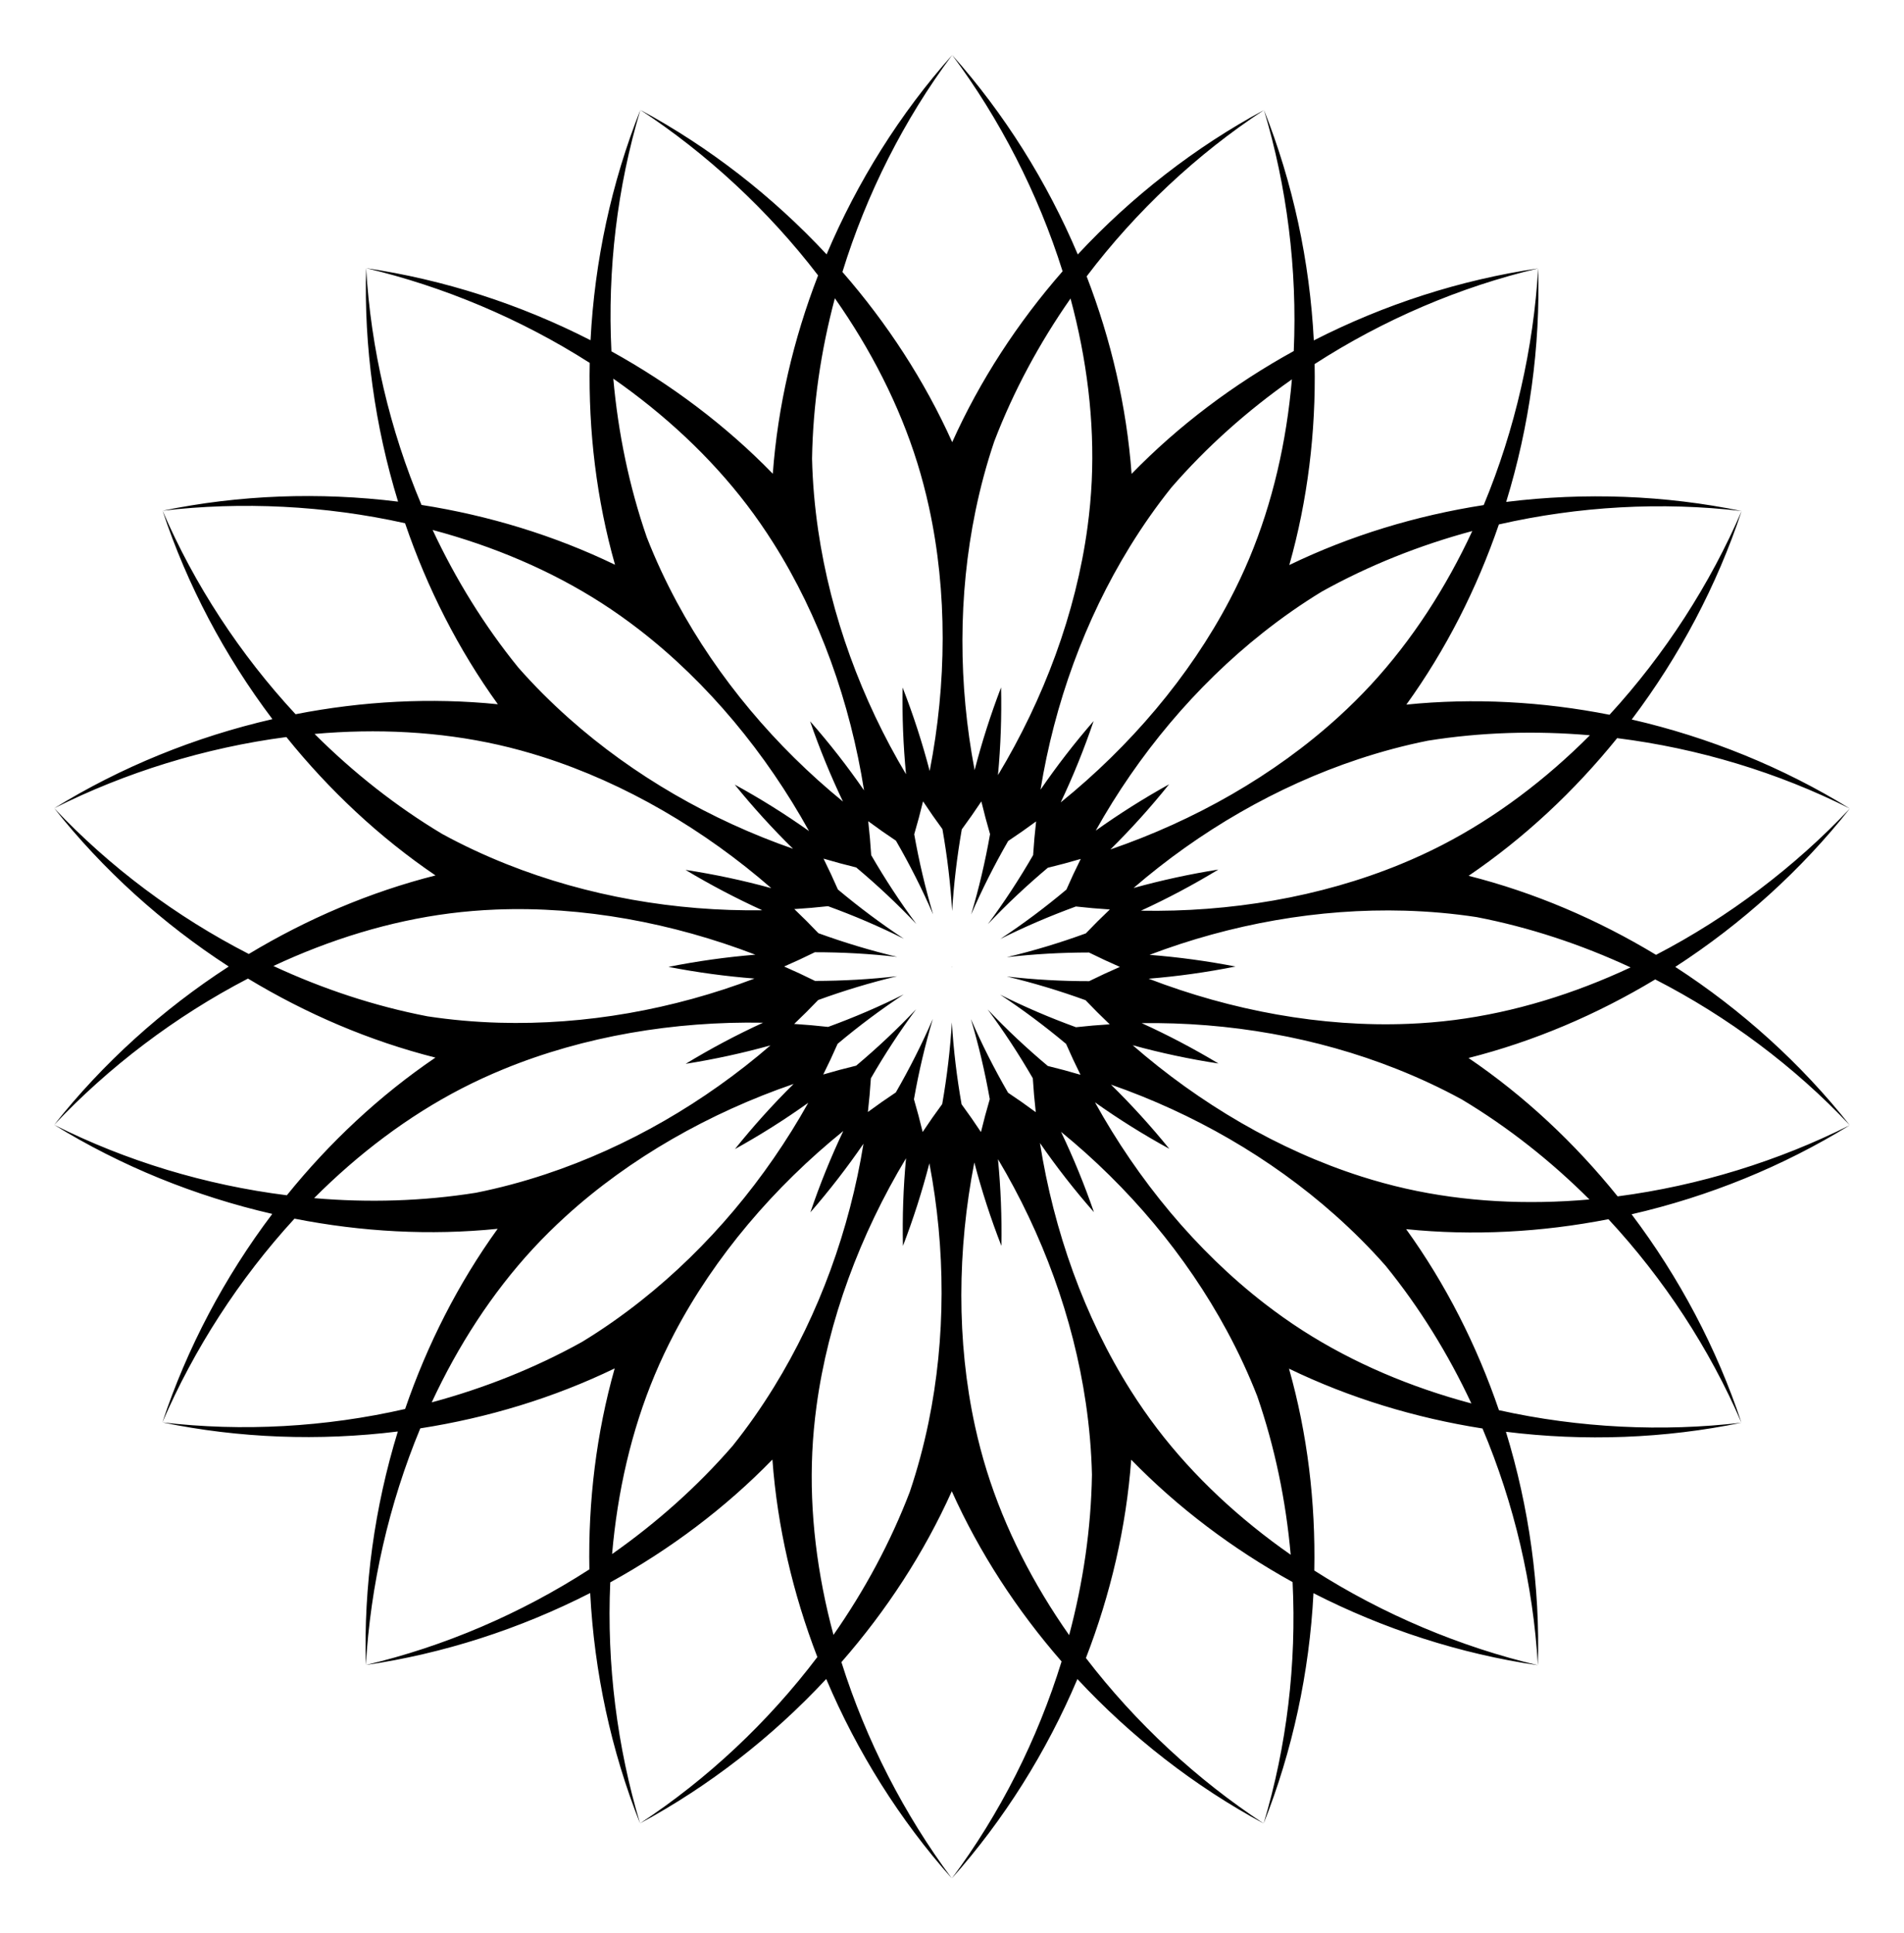 <?xml version="1.0" encoding="UTF-8"?>
<!DOCTYPE svg  PUBLIC '-//W3C//DTD SVG 1.1//EN'  'http://www.w3.org/Graphics/SVG/1.1/DTD/svg11.dtd'>
<svg enable-background="new 0 0 1670.757 1696.474" version="1.1" viewBox="0 0 1670.8 1696.5" xml:space="preserve" xmlns="http://www.w3.org/2000/svg">

	<polygon points="835.25 848.17 835.23 848.19 835.24 848.21 835.25 848.19"/>
	<path d="m1419.5 1049.8c-37.65-46.76-81.79-88.1-130.85-121.42 57.24-14.48 112.63-38.08 163.83-68.94 63.82 32.72 122.3 76.5 170.74 127.91-42.55-53.86-94.83-101.14-153.13-138.91 58.32-37.77 110.61-85.05 153.18-138.93-47.63 50.55-106.15 95.18-170.07 128.36-51.37-31.06-106.99-54.81-164.48-69.35 48.83-33.18 92.81-74.3 130.36-120.8 71.17 8.91 141.09 30.05 204.19 61.79-58.41-36.05-123.7-62.6-191.4-78.15 41.88-55.45 74.85-117.76 96.43-182.95-27.47 63.8-67.2 125.75-115.91 178.79-58.9-11.62-119.29-14.91-178.29-8.91 34.54-47.89 61.8-101.57 81.19-158.11 69.92-15.96 142.86-20.02 213.01-11.77-67.22-13.9-137.65-16.52-206.6-7.98 20.4-66.42 30.07-136.25 28.05-204.89-4 69.35-20.13 141.14-47.77 207.65-59.32 9.23-117.2 26.79-170.58 52.61 16.07-56.81 23.33-116.58 22.21-176.35 60.25-38.91 127.4-67.67 196.14-83.91-67.92 9.92-135 31.56-196.86 63.17-3.56-69.4-18.36-138.33-43.73-202.14 19.97 66.53 29.36 139.52 26.13 211.47-52.59 28.96-100.96 65.26-142.3 107.78-4.32-58.89-17.94-117.53-39.44-173.31 43.3-57.17 96.57-107.16 155.61-145.94-60.43 32.56-116.06 75.83-163.39 126.69-27.07-64-64.55-123.7-110.22-174.98 41.52 55.69 75.31 121.06 96.89 189.77-39.52 45.2-72.56 95.86-96.86 149.95-24.2-53.86-57.06-104.31-96.34-149.37 21.14-68.53 54.1-133.73 96.31-190.35-45.65 51.26-83.12 110.95-110.2 174.92-47.33-50.87-102.97-94.16-163.42-126.73 58.06 38.13 112.17 88.01 155.95 145.19-21.67 55.99-35.4 114.89-39.74 174.04-41.16-42.33-89.29-78.5-141.61-107.41-3.58-71.63 5.1-144.17 25.4-211.82-25.37 63.78-40.17 132.69-43.73 202.07-61.88-31.62-128.97-53.27-196.91-63.2 67.6 15.98 135.5 44.34 196.2 83.1-1.21 60.03 6.03 120.07 22.19 177.13-53.16-25.7-110.76-43.23-169.81-52.5-27.87-66.09-44.52-137.21-48.58-207.73-2.02 68.61 7.63 138.43 28.02 204.84-68.96-8.55-139.41-5.95-206.65 7.96 68.98-8.11 142.49-4.68 212.79 10.99 19.39 56.82 46.73 110.76 81.43 158.85-58.74-5.96-118.86-2.73-177.52 8.75-48.79-52.57-88.77-113.71-116.7-178.59 21.56 65.17 54.52 127.47 96.39 182.91-67.73 15.55-133.04 42.09-191.47 78.16 62.05-31.22 132.3-53.14 203.72-62.46 37.65 46.76 81.8 88.1 130.85 121.43-57.24 14.48-112.63 38.08-163.83 68.93-63.82-32.72-122.3-76.5-170.74-127.9 42.56 53.85 94.83 101.13 153.13 138.9-58.32 37.78-110.61 85.06-153.18 138.93 47.63-50.55 106.15-95.18 170.07-128.36 51.37 31.06 106.99 54.81 164.48 69.35-48.83 33.18-92.81 74.3-130.36 120.81-71.17-8.92-141.09-30.06-204.19-61.8 58.41 36.06 123.7 62.6 191.4 78.16-41.88 55.44-74.85 117.76-96.43 182.94 27.47-63.79 67.2-125.74 115.91-178.79 58.9 11.62 119.29 14.91 178.29 8.91-34.54 47.89-61.8 101.57-81.19 158.11-69.92 15.97-142.86 20.02-213.01 11.77 67.22 13.91 137.65 16.52 206.6 7.98-20.4 66.43-30.07 136.26-28.05 204.89 4-69.34 20.13-141.14 47.77-207.65 59.32-9.23 117.2-26.79 170.58-52.6-16.07 56.81-23.33 116.57-22.21 176.34-60.24 38.91-127.4 67.67-196.14 83.91 67.92-9.92 135-31.56 196.86-63.16 3.56 69.4 18.36 138.32 43.73 202.13-19.96-66.53-29.36-139.52-26.13-211.47 52.59-28.96 100.96-65.26 142.3-107.77 4.32 58.88 17.94 117.52 39.44 173.3-43.3 57.18-96.57 107.16-155.61 145.94 60.43-32.56 116.06-75.83 163.39-126.69 27.07 64 64.55 123.71 110.22 174.99-41.52-55.69-75.31-121.07-96.89-189.78 39.52-45.2 72.56-95.85 96.86-149.95 24.2 53.86 57.06 104.31 96.34 149.37-21.14 68.54-54.1 133.73-96.31 190.36 45.65-51.26 83.13-110.95 110.2-174.93 47.33 50.88 102.97 94.17 163.42 126.73-58.06-38.13-112.17-88-155.95-145.19 21.67-55.99 35.4-114.89 39.74-174.03 41.16 42.33 89.29 78.5 141.61 107.4 3.58 71.64-5.1 144.17-25.4 211.82 25.37-63.78 40.17-132.69 43.73-202.07 61.88 31.62 128.97 53.27 196.91 63.2-67.6-15.97-135.5-44.34-196.2-83.1 1.21-60.03-6.03-120.07-22.18-177.13 53.15 25.7 110.75 43.23 169.8 52.5 27.87 66.09 44.52 137.22 48.58 207.73 2.02-68.61-7.63-138.43-28.02-204.84 68.96 8.55 139.41 5.95 206.65-7.96-68.98 8.11-142.49 4.68-212.79-10.99-19.39-56.82-46.73-110.76-81.43-158.85 58.74 5.97 118.86 2.74 177.52-8.75 48.79 52.58 88.77 113.72 116.7 178.59-21.56-65.16-54.52-127.47-96.39-182.9 67.73-15.55 133.04-42.1 191.47-78.16-62.05 31.21-132.3 53.13-203.72 62.45zm-123.78-245.06c46.27 8.93 91.79 23.99 135.16 44.15-49.59 23.22-101.96 39.41-154.68 46.16-13.28 1.7-26.7 2.8-40.21 3.35-76.26 3.1-155.43-11.66-228.02-39.59 25.54-2.08 51.03-5.65 76.22-10.69-24.96-4.85-50.21-8.27-75.45-10.25 71.36-27.09 148.47-40.92 224.12-38.75 21.12 0.61 42.13 2.46 62.86 5.62zm-42.65-154.81c46.54-7.44 94.46-8.85 142.11-4.74-38.66 38.77-82.33 71.91-129.56 96.27-11.91 6.14-24.15 11.76-36.67 16.91-70.58 28.98-150 42.18-227.75 40.77 23.28-10.69 46-22.76 67.93-36.1-25.11 3.98-50.01 9.4-74.41 16.17 57.79-49.86 125.53-89.23 197.36-113.06 20.05-6.65 40.42-12.1 60.99-16.22zm-93.03-130.89c41.19-22.9 85.74-40.63 131.92-53.06-23.07 49.66-52.77 95.73-88.82 134.78-9.09 9.84-18.67 19.31-28.68 28.43-56.41 51.37-126.52 90.94-200.07 116.2 18.23-18 35.44-37.11 51.49-57.15-22.22 12.32-43.75 25.93-64.35 40.62 37.24-66.6 87.4-126.73 146.72-173.67 16.58-13.12 33.86-25.24 51.79-36.15zm-132.18-91.18c30.87-35.61 66.67-67.5 105.81-94.98-4.69 54.56-16.84 108.01-37.36 157.04-5.17 12.34-10.93 24.52-17.21 36.5-35.44 67.59-87.81 128.77-148.3 177.68 10.98-23.17 20.63-47.03 28.86-71.36-16.67 19.18-32.25 39.33-46.58 60.19 12.22-75.32 38.79-148.98 78.48-213.39 11.09-18 23.18-35.29 36.3-51.68zm-171.85 20.46c4.27-20.69 9.74-41.06 16.45-60.93 16.83-44.02 39.56-86.23 66.95-125.44 14.25 52.87 21.11 107.25 18.6 160.34-0.64 13.37-1.88 26.78-3.69 40.19-10.18 75.64-38.47 151.04-78.58 217.68 2.39-25.52 3.29-51.24 2.71-76.92-9.11 23.74-16.86 48.01-23.2 72.53-14.29-74.98-14.52-153.33 0.76-227.45zm-123.41-186.59c31.47 44.81 56.52 93.57 72.32 144.32 3.97 12.78 7.39 25.81 10.28 39.02 16.3 74.56 15.51 155.09 0.61 231.43-6.48-24.8-14.43-49.28-23.76-73.2-0.45 25.42 0.57 50.88 3 76.08-39.07-65.57-66.08-139.11-77.07-213.99-3.07-20.9-4.9-41.91-5.39-62.88 0.76-47.12 7.69-94.56 20.01-140.78zm-194.41 70.54c44.9 31.34 85.11 68.59 117.31 110.87 8.12 10.66 15.78 21.74 23.02 33.18 40.8 64.47 67.58 140.39 79.69 217.21-14.56-21.08-30.39-41.35-47.34-60.63 8.28 24.04 17.95 47.62 28.85 70.47-59.14-48.26-109.68-108.13-145.62-174.72-10.03-18.6-18.93-37.72-26.56-57.26-15.4-44.53-25.12-91.48-29.35-139.12zm-158.56 132.77c52.91 14.09 103.44 35.34 148.16 64.07 11.27 7.23 22.26 15.03 32.97 23.3 60.39 46.63 111.53 108.81 149.18 176.85-20.89-14.82-42.7-28.46-65.22-40.78 15.99 19.74 33.13 38.59 51.18 56.32-72.06-25.11-139.98-64.07-196.51-114.34-15.81-14.05-30.74-28.96-44.6-44.72-29.7-36.59-54.9-77.38-75.16-120.7zm-103.59 178.99c54.54-4.85 109.29-2.16 161.14 9.53 13.06 2.95 26.05 6.5 38.93 10.61 72.72 23.16 142.07 64.11 200.73 115.19-24.71-6.79-49.89-12.15-75.28-16.03 21.79 13.09 44.33 24.93 67.36 35.42-76.3 1.05-153.45-12.33-223.77-40.23-19.65-7.8-38.78-16.7-57.2-26.77-40.43-24.22-78.05-53.94-111.91-87.72zm99.04 247.78c-46.27-8.93-91.79-23.99-135.16-44.15 49.59-23.21 101.96-39.41 154.68-46.15 13.28-1.7 26.7-2.81 40.21-3.36 76.26-3.1 155.43 11.66 228.02 39.59-25.54 2.08-51.03 5.66-76.22 10.69 24.96 4.85 50.21 8.27 75.46 10.25-71.37 27.1-148.48 40.93-224.13 38.75-21.12-0.61-42.13-2.46-62.86-5.62zm42.65 154.81c-46.54 7.44-94.46 8.86-142.11 4.74 38.66-38.77 82.33-71.9 129.56-96.27 11.91-6.14 24.15-11.76 36.67-16.9 70.58-28.99 150-42.18 227.75-40.77-23.28 10.68-46 22.75-67.93 36.09 25.11-3.98 50.01-9.4 74.41-16.17-57.79 49.87-125.53 89.24-197.36 113.06-20.05 6.66-40.42 12.1-60.99 16.22zm93.03 130.89c-41.19 22.91-85.74 40.63-131.92 53.06 23.07-49.66 52.77-95.73 88.82-134.78 9.09-9.84 18.67-19.31 28.68-28.42 56.41-51.38 126.52-90.94 200.07-116.21-18.23 18-35.44 37.12-51.49 57.15 22.22-12.32 43.75-25.92 64.35-40.62-37.24 66.6-87.4 126.73-146.72 173.67-16.58 13.13-33.86 25.24-51.79 36.15zm132.18 91.18c-30.87 35.61-66.67 67.5-105.81 94.98 4.69-54.56 16.84-108.01 37.36-157.03 5.17-12.35 10.93-24.53 17.21-36.51 35.44-67.59 87.81-128.77 148.3-177.67-10.98 23.16-20.63 47.02-28.86 71.35 16.67-19.18 32.25-39.33 46.58-60.18-12.22 75.32-38.79 148.98-78.48 213.38-11.09 18-23.18 35.3-36.3 51.68zm171.85-20.46c-4.27 20.7-9.74 41.06-16.45 60.93-16.83 44.02-39.56 86.23-66.95 125.44-14.25-52.87-21.11-107.25-18.59-160.34 0.63-13.37 1.87-26.78 3.68-40.19 10.18-75.63 38.47-151.03 78.58-217.68-2.39 25.52-3.29 51.24-2.71 76.92 9.11-23.74 16.86-48.01 23.2-72.52 14.29 74.98 14.52 153.32-0.76 227.44zm12.02-279.42c-5.9 7.99-11.62 16.17-17.16 24.51-2.31-9.65-4.86-19.23-7.64-28.72 4.19-23.89 9.72-47.45 16.57-70.47-9.46 21.81-20.33 43.38-32.48 64.47-8.27 5.5-16.45 11.23-24.51 17.17 1.13-9.85 2-19.71 2.63-29.57 12.12-21.03 25.37-41.29 39.69-60.59-16.35 17.27-33.95 33.83-52.59 49.5-9.65 2.33-19.29 4.91-28.89 7.74 4.43-8.88 8.63-17.85 12.59-26.9 18.58-15.62 37.97-30.12 58.02-43.36-21.27 10.63-43.48 20.17-66.35 28.52-9.86-1.1-19.8-1.98-29.78-2.61 7.2-6.82 14.22-13.82 21.05-20.98 22.79-8.31 45.96-15.31 69.32-20.88-23.61 2.71-47.73 4.08-72.07 4.11-8.9-4.42-17.95-8.64-27.12-12.65 9.1-3.95 18.09-8.12 26.95-12.51 24.26-0.02 48.42 1.33 72.28 4.08-23.12-5.52-46.25-12.48-69.13-20.78-6.85-7.2-13.91-14.26-21.17-21.17 9.9-0.6 19.77-1.45 29.59-2.54 22.81 8.28 45.06 17.82 66.55 28.57-19.84-13.11-39.2-27.57-57.87-43.2-3.98-9.1-8.19-18.14-12.64-27.11 9.51 2.83 19.08 5.4 28.68 7.74 18.6 15.58 36.25 32.15 52.77 49.6-14.16-19.1-27.41-39.31-39.61-60.39-0.62-9.9-1.48-19.84-2.6-29.78 7.97 5.91 16.08 11.61 24.31 17.09 12.15 21 23.06 42.6 32.61 64.64-6.77-22.79-12.31-46.3-16.56-70.26 2.8-9.53 5.39-19.18 7.74-28.91 5.47 8.28 11.14 16.41 17 24.38 4.23 23.88 7.1 47.91 8.53 71.88 1.43-23.72 4.27-47.71 8.47-71.68 5.9-8 11.62-16.18 17.16-24.52 2.31 9.65 4.86 19.23 7.64 28.72-4.19 23.89-9.72 47.45-16.57 70.47 9.46-21.8 20.33-43.38 32.48-64.47 8.27-5.5 16.45-11.22 24.51-17.17-1.13 9.85-2 19.72-2.63 29.58-12.12 21.03-25.37 41.28-39.69 60.58 16.35-17.26 33.96-33.82 52.59-49.49 9.65-2.34 19.29-4.91 28.89-7.74-4.43 8.87-8.63 17.84-12.59 26.9-18.58 15.61-37.97 30.12-58.02 43.35 21.27-10.63 43.48-20.17 66.35-28.52 9.86 1.11 19.8 1.98 29.78 2.61-7.2 6.83-14.22 13.83-21.05 20.98-22.79 8.32-45.96 15.31-69.32 20.89 23.62-2.72 47.73-4.09 72.07-4.11 8.9 4.41 17.95 8.63 27.13 12.64-9.11 3.95-18.1 8.12-26.96 12.51-24.26 0.02-48.42-1.33-72.28-4.08 23.12 5.53 46.25 12.49 69.13 20.79 6.85 7.19 13.91 14.25 21.17 21.16-9.9 0.6-19.77 1.45-29.59 2.54-22.81-8.28-45.06-17.82-66.55-28.56 19.84 13.1 39.2 27.56 57.87 43.19 3.98 9.1 8.19 18.15 12.64 27.11-9.51-2.82-19.07-5.4-28.68-7.73-18.6-15.59-36.25-32.16-52.77-49.61 14.16 19.1 27.41 39.31 39.61 60.39 0.62 9.91 1.48 19.84 2.6 29.78-7.97-5.91-16.08-11.61-24.31-17.09-12.15-21-23.06-42.6-32.61-64.63 6.77 22.78 12.31 46.29 16.56 70.25-2.8 9.54-5.39 19.18-7.74 28.91-5.47-8.28-11.14-16.41-17-24.37-4.23-23.89-7.1-47.92-8.53-71.89-1.43 23.72-4.27 47.71-8.47 71.69zm111.39 466.01c-31.47-44.81-56.52-93.57-72.32-144.32-3.97-12.78-7.39-25.81-10.28-39.02-16.3-74.56-15.51-155.09-0.61-231.43 6.48 24.8 14.43 49.28 23.76 73.21 0.45-25.42-0.57-50.89-3-76.09 39.07 65.57 66.08 139.12 77.07 213.99 3.07 20.91 4.9 41.92 5.39 62.88-0.76 47.12-7.69 94.57-20.01 140.78zm194.41-70.53c-44.9-31.35-85.11-68.6-117.31-110.88-8.12-10.66-15.78-21.74-23.02-33.18-40.8-64.47-67.58-140.39-79.69-217.21 14.56 21.08 30.39 41.35 47.34 60.63-8.28-24.03-17.95-47.61-28.85-70.46 59.14 48.25 109.68 108.12 145.62 174.72 10.03 18.59 18.93 37.71 26.56 57.25 15.4 44.54 25.12 91.49 29.35 139.13zm158.56-132.77c-52.91-14.1-103.44-35.35-148.16-64.07-11.27-7.24-22.26-15.04-32.97-23.3-60.39-46.64-111.53-108.82-149.18-176.86 20.89 14.83 42.7 28.46 65.22 40.78-15.99-19.74-33.13-38.58-51.18-56.32 72.06 25.11 139.98 64.07 196.51 114.34 15.81 14.05 30.74 28.96 44.6 44.73 29.71 36.58 54.9 77.37 75.16 120.7zm-57.55-188.53c-13.06-2.95-26.05-6.5-38.93-10.6-72.72-23.17-142.07-64.12-200.73-115.2 24.71 6.79 49.89 12.15 75.28 16.03-21.79-13.08-44.33-24.93-67.36-35.42 76.3-1.05 153.45 12.33 223.77 40.23 19.65 7.8 38.78 16.71 57.2 26.78 40.43 24.21 78.05 53.93 111.91 87.71-54.54 4.85-109.29 2.17-161.14-9.53z"/>
	<path d="m835.51 848.21 4e-4 -9e-4 -0.003-0.003 0.01-0.029-0.02-0.01v0.02l0.008 0.016-0.011-0.013-2e-4 -0.024 0.004 0.001v-0.03l-0.03-0.01v0.013l-4e-3 -0.011-0.013-0.002h0.017l-0.01-0.03-0.03 0.01 0.006 0.011-0.01-0.011h4e-3l-0.02-0.02-0.03 0.01 0.02 0.01h0.02l-0.019 0.004-0.022-0.012-0.021 0.013-0.024-4e-3h0.027l0.02-0.01-0.03-0.01-0.02 0.02h0.003l-7e-3 0.009 0.004-0.009-0.03-0.01-0.01 0.03h0.023l-0.02 0.004-0.008 0.024-0.004 0.002 0.01-0.029-0.03 0.01v0.03l0.015-0.008-0.013 0.008 2e-4 0.025-0.013 0.015-1e-4 -2e-4 -0.001 0.002-0.002 0.002 1e-4 4e-4 -0.017 0.025 0.018 0.018-1e-3 0.003 0.002 2e-3 -0.009 0.027 0.02 0.02v-0.03l-5e-3 -0.01 0.009 0.01 2e-4 0.025 0.022 0.012 5e-4 0.001-0.026-0.009v0.03h0.03v-0.011l0.004 0.011h-0.004l0.01 0.03 0.033-0.008 0.002 0.002 0.007-0.001 0.018 0.028 0.019-0.02 0.002 0.001 4e-4 -2e-4 0.028 0.019 0.02-0.03h-1e-4l2e-4 -1e-4 -1e-4 1e-4 0.03 0.01 0.01-0.03h-0.007l0.005-1e-3 0.008-0.023 0.02-0.012-0.016 0.016-0.01 0.02 0.03-0.01v-0.03l-0.002 0.002-2e-4 -0.024 9e-3 -0.011-0.006 0.013v0.02l0.02-0.01-0.009-0.028 0.003-0.003-9e-4 -0.002 0.018-0.026-0.017-0.018zm-0.153 0.147h-0.005l0.004-8e-4 0.009 0.005-0.009-0.005zm0.041 0 0.002-0.001 0.007 0.001h-0.009z"/>

</svg>
